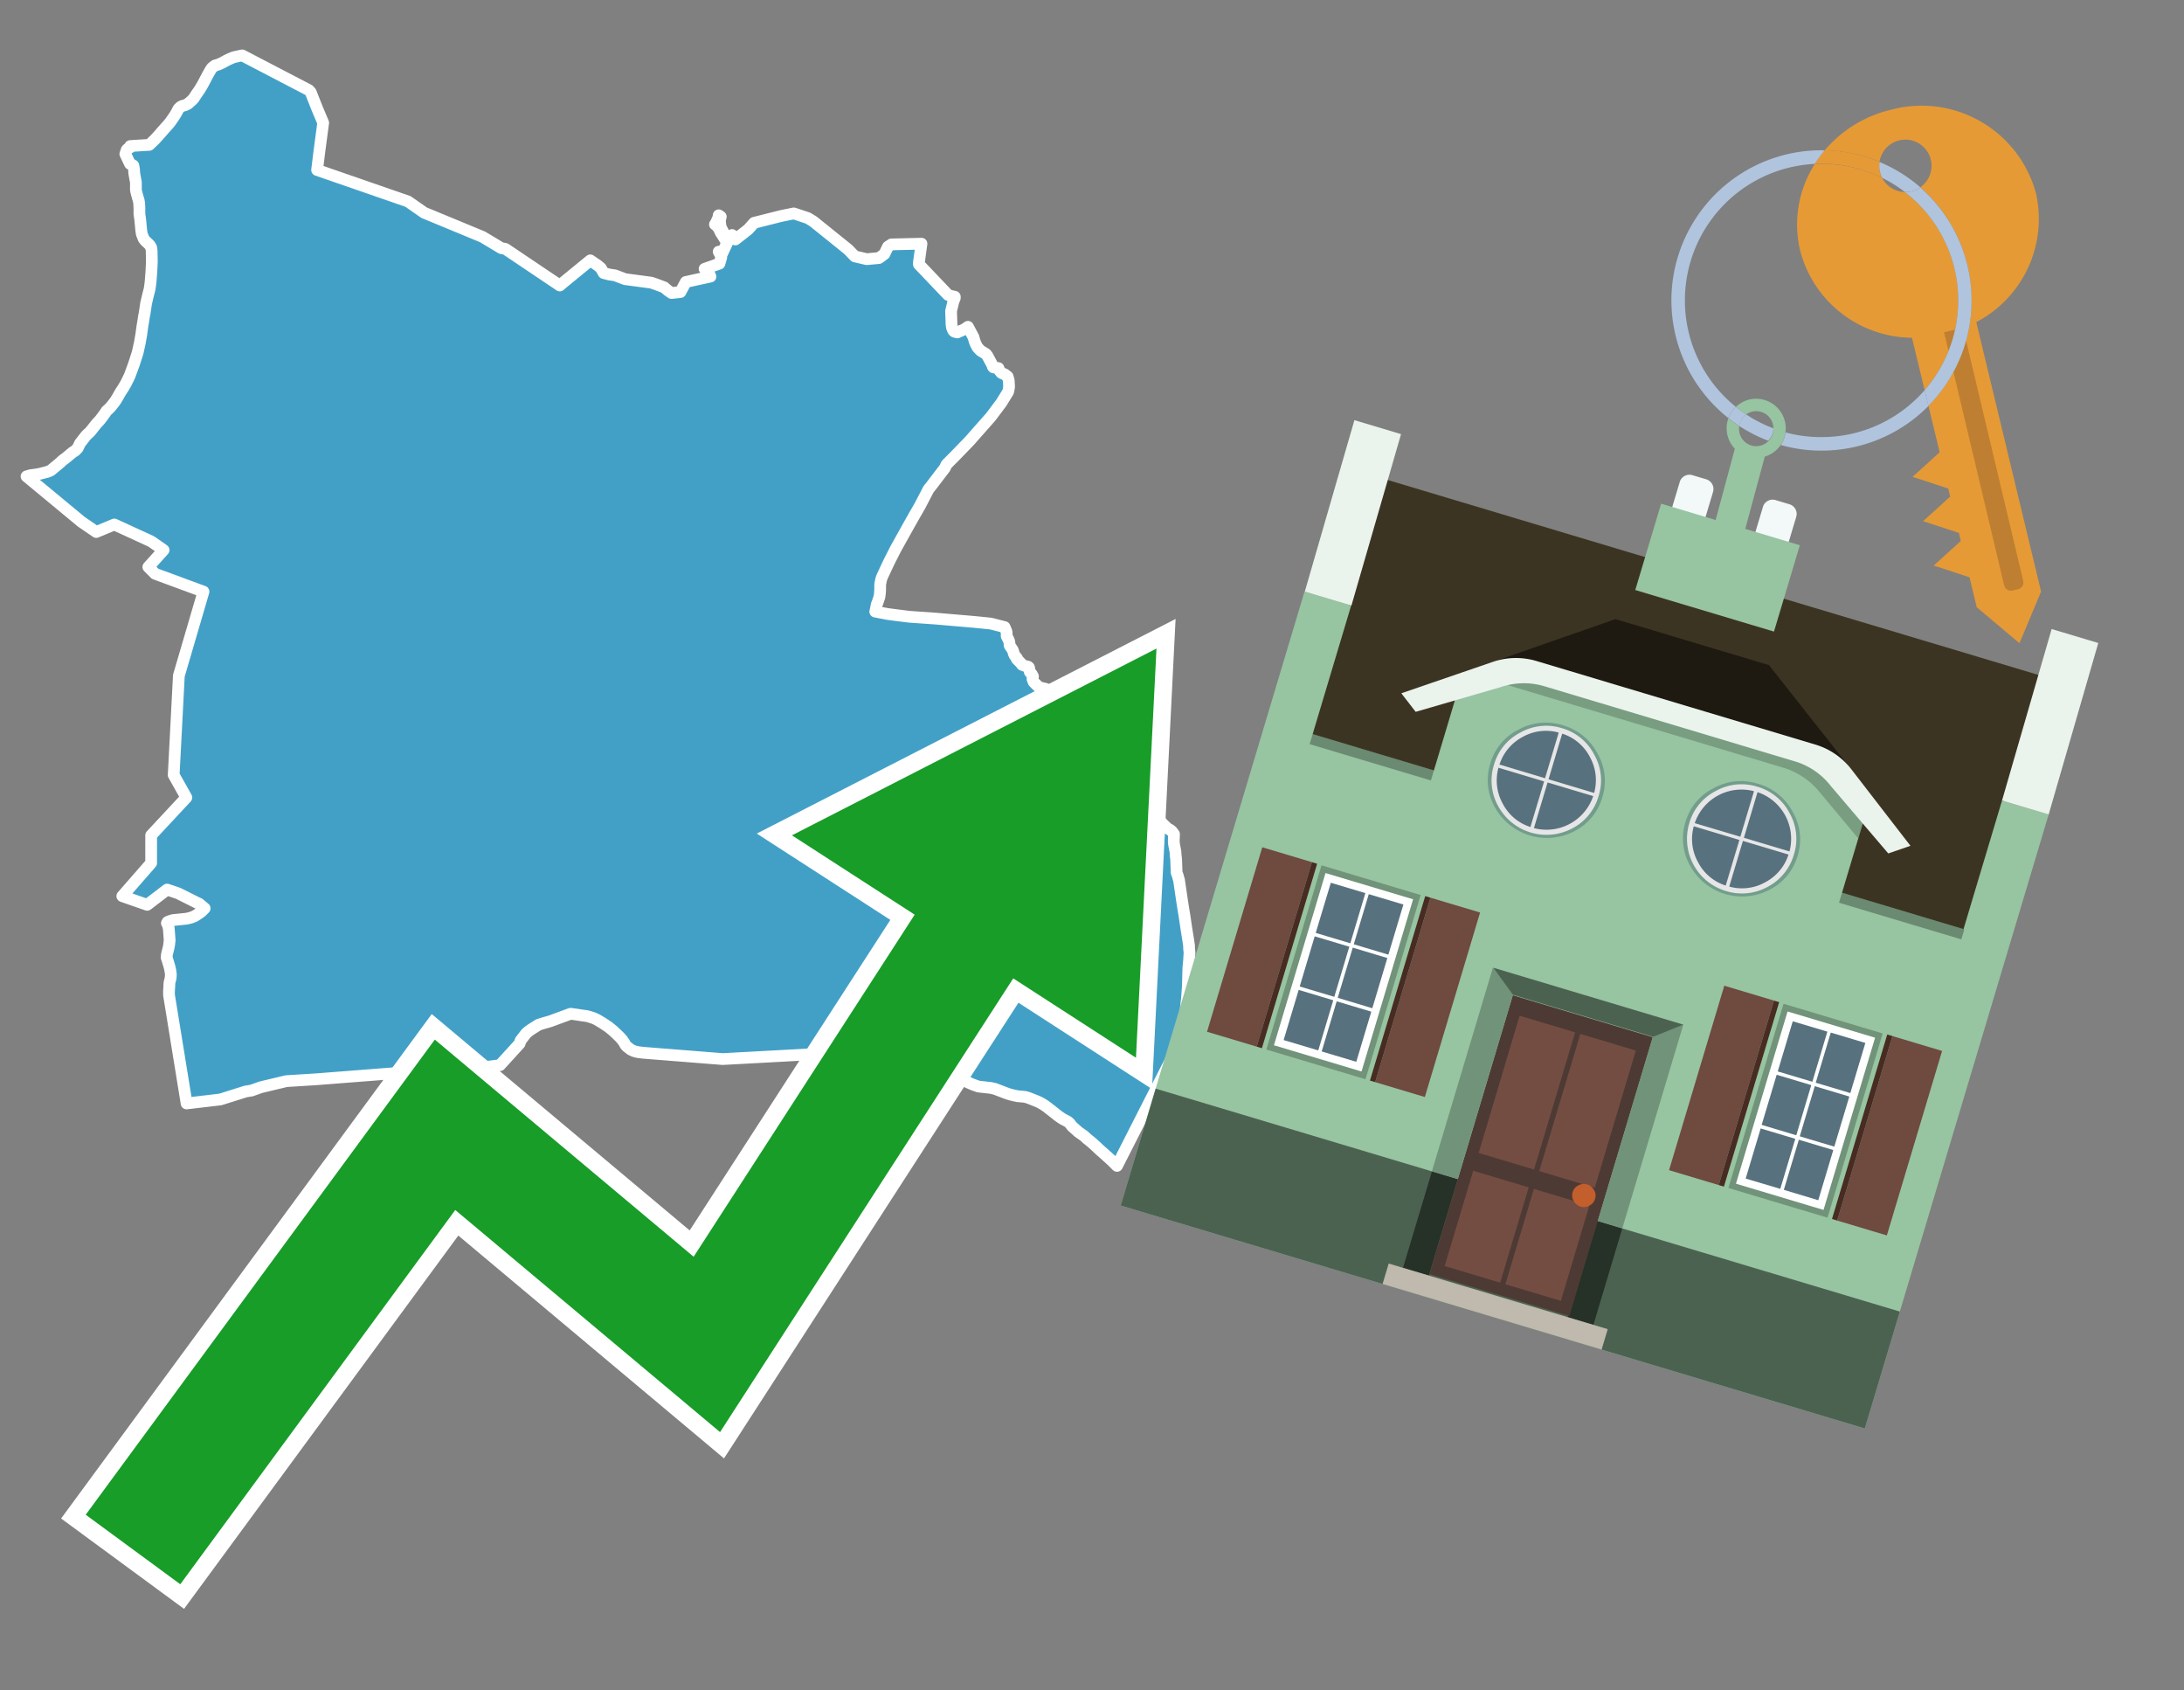 <svg id="Text" xmlns="http://www.w3.org/2000/svg" width="93.05" height="72" viewBox="0 0 93.05 72"><rect x="0" y="0" width="93.05" height="72" fill="#808080" stroke="none"/><polygon points="1.13,20.29 1.3,20.24 1.54,20.21 1.7,20.18 2.01,20.1 2.16,20.04 2.57,19.7 2.64,19.63 2.73,19.56 2.8,19.51 3.1,19.26 3.2,19.2 3.31,19.09 3.41,18.88 3.66,18.56 3.73,18.49 3.83,18.4 3.88,18.34 4.11,18.05 4.25,17.9 4.38,17.73 4.46,17.62 4.54,17.5 4.6,17.45 4.7,17.35 4.8,17.23 4.92,17.07 5,16.94 5.09,16.78 5.18,16.63 5.23,16.56 5.36,16.34 5.47,16.12 5.53,15.99 5.6,15.8 5.7,15.53 5.83,15.13 5.87,15 5.9,14.86 5.96,14.59 6.02,14.24 6.07,13.88 6.11,13.64 6.13,13.5 6.16,13.35 6.2,13.09 6.22,12.94 6.32,12.52 6.37,12.33 6.39,12.21 6.42,11.96 6.43,11.82 6.45,11.56 6.46,11.35 6.47,11.13 6.46,10.67 6.44,10.54 6.38,10.44 6.29,10.35 6.2,10.27 6.12,10.17 6.04,9.96 6.02,9.83 6,9.63 5.99,9.52 5.97,9.32 5.94,9.12 5.94,8.88 5.93,8.66 5.91,8.54 5.87,8.41 5.81,8.19 5.79,8.09 5.79,7.88 5.79,7.76 5.77,7.66 5.72,7.38 5.71,7.21 5.68,7.05 5.61,7.01 5.54,6.98 5.52,6.94 5.34,6.56 5.4,6.38 5.44,6.34 5.59,6.25 5.55,6.22 6.36,6.17 6.6,5.94 6.79,5.73 7,5.49 7.18,5.29 7.26,5.19 7.4,4.99 7.47,4.88 7.54,4.76 7.6,4.64 7.69,4.55 7.77,4.51 7.89,4.48 8.01,4.42 8.2,4.25 8.26,4.18 8.37,4.01 8.51,3.81 8.64,3.59 8.74,3.4 8.84,3.21 8.97,2.98 9.03,2.89 9.16,2.79 9.3,2.75 9.46,2.68 9.64,2.58 9.74,2.53 9.95,2.44 10.08,2.41 10.32,2.36 13.16,3.84 13.24,3.93 13.5,4.59 13.77,5.23 13.61,6.43 13.51,7.24 17.38,8.58 18.07,9.06 20.56,10.09 21.36,10.57 21.53,10.6 23.85,12.16 23.94,12.08 25.15,11.09 25.47,11.31 25.6,11.42 25.72,11.63 25.95,11.69 26.21,11.73 26.63,11.89 27.75,12.04 27.98,12.12 28.3,12.24 28.45,12.37 28.61,12.48 28.99,12.44 29.22,12.01 30.27,11.78 30.15,11.52 30.02,11.45 30.65,11.23 30.73,10.96 30.71,10.88 30.62,10.72 30.67,10.76 30.77,10.79 31,10.3 30.92,10.24 30.71,9.91 30.62,9.72 30.52,9.6 30.46,9.56 30.52,9.46 30.61,9.26 30.62,9.17 30.71,9.23 30.67,9.39 30.7,9.66 30.77,9.8 30.9,10.05 31.06,10.12 31.19,10.01 31.33,10.2 31.88,9.77 32.13,9.49 33.28,9.2 33.82,9.09 34.42,9.29 34.65,9.43 36.14,10.63 36.42,10.92 36.93,11.04 37.45,10.99 37.68,10.82 37.83,10.51 37.98,10.41 39.26,10.38 39.15,11.18 39.15,11.26 40.39,12.56 40.46,12.59 40.68,12.64 40.68,12.69 40.67,12.73 40.65,12.76 40.64,12.79 40.62,12.84 40.52,13.25 40.54,13.82 40.56,13.96 40.58,14 40.6,14.06 40.63,14.1 40.67,14.13 40.78,14.16 41.08,14.03 41.24,13.92 41.48,14.37 41.49,14.42 41.52,14.52 41.56,14.63 41.61,14.73 41.65,14.8 41.77,14.93 42.01,15.08 42.07,15.16 42.13,15.27 42.29,15.57 42.3,15.62 42.33,15.65 42.54,15.68 42.57,15.77 42.66,15.88 42.72,15.91 42.8,15.94 42.93,16.04 42.98,16.21 42.98,16.26 42.99,16.41 42.99,16.47 42.99,16.5 42.96,16.66 42.94,16.71 42.87,16.82 42.74,17.03 42.66,17.16 42.21,17.76 41.44,18.63 41.39,18.69 41.29,18.8 40.64,19.47 40.33,19.78 40.29,19.86 40.26,19.93 39.71,20.65 39.56,20.84 39.19,21.55 38.96,21.95 38.7,22.41 38.16,23.38 37.88,23.93 37.81,24.08 37.58,24.57 37.54,24.69 37.5,24.89 37.5,25.1 37.49,25.26 37.47,25.42 37.39,25.66 37.35,25.76 37.32,25.93 37.29,26.05 37.8,26.15 38.26,26.21 38.74,26.27 39.88,26.35 41.51,26.49 42.21,26.56 42.8,26.71 42.82,26.75 42.85,26.83 42.88,26.89 42.89,26.97 42.89,27.1 42.97,27.25 43,27.33 43.02,27.5 43.13,27.66 43.16,27.71 43.17,27.76 43.2,27.85 43.23,27.92 43.31,28.01 43.33,28.04 43.32,28.07 43.45,28.2 43.48,28.23 43.55,28.32 43.66,28.36 43.81,28.4 43.84,28.43 43.85,28.47 43.87,28.61 43.89,28.64 43.95,28.7 44.01,28.81 43.99,28.92 44.04,29.05 44.13,29.14 44.22,29.23 44.33,29.29 44.55,29.34 44.59,29.41 44.64,29.5 44.7,29.56 44.82,29.59 44.92,29.65 45.11,29.79 45.18,29.84 45.38,30.07 45.42,30.1 45.53,30.19 45.65,30.29 45.77,30.36 45.98,30.42 46.02,30.49 46.03,30.53 46.06,30.56 46.15,30.65 46.34,30.78 46.51,30.9 46.66,30.93 46.72,31 46.89,31.03 46.98,31.09 47.03,31.06 47.26,31.19 47.38,31.25 47.58,31.3 47.78,31.41 47.81,31.44 47.85,31.48 47.9,31.51 47.91,31.62 47.89,31.92 47.9,31.95 47.91,32.01 47.94,32.04 47.96,32.07 48.06,32.16 48.22,32.3 48.27,32.39 48.31,32.52 48.32,32.55 48.36,32.66 48.37,32.78 48.35,32.85 48.34,32.9 48.33,32.95 48.35,33.06 48.37,33.12 48.39,33.18 48.48,33.25 48.58,33.29 48.62,33.35 48.65,33.4 48.74,33.59 48.82,33.75 48.85,33.79 48.97,34.09 49.06,34.23 49.21,34.41 49.33,34.56 49.35,34.6 49.37,34.65 49.36,34.76 49.33,34.88 49.34,34.92 49.37,34.95 49.43,34.99 49.48,35.02 49.52,35.07 49.58,35.13 49.75,35.29 49.86,35.35 49.94,35.42 50,35.5 50.02,35.53 50.01,35.8 50.01,35.85 50.02,35.96 50.05,36.12 50.08,36.27 50.09,36.43 50.11,36.6 50.13,37.17 50.18,37.3 50.21,37.42 50.23,37.47 50.37,38.42 50.43,38.8 50.46,38.97 50.55,39.58 50.62,40.01 50.66,40.28 50.66,40.38 50.68,40.58 50.66,40.91 50.63,41.23 50.61,42 50.59,42.27 50.57,42.54 50.52,42.98 50.51,43.09 50.9,43.15 47.59,49.66 47.55,49.62 47.38,49.45 47.26,49.34 47.16,49.25 46.97,49.08 46.9,49.02 46.77,48.9 46.73,48.86 46.52,48.67 46.31,48.5 46.18,48.38 45.95,48.22 45.68,47.98 45.58,47.85 45.5,47.78 45.39,47.72 45.29,47.67 45.11,47.55 44.92,47.4 44.78,47.29 44.6,47.15 44.53,47.1 44.44,47.04 44.3,46.96 44.19,46.91 44.09,46.87 43.89,46.79 43.81,46.76 43.67,46.72 43.35,46.69 43.16,46.65 43.01,46.61 42.86,46.56 42.47,46.41 42.39,46.38 42.22,46.34 41.69,46.28 41.6,46.25 41.41,46.18 41.3,46.13 41.21,46.09 41.07,46.01 40.92,45.94 40.66,45.84 40.55,45.79 40.44,45.76 40.28,45.72 40.1,45.67 39.8,45.61 39.59,45.56 39.4,45.51 39.29,45.47 39.14,45.4 38.93,45.34 38.82,45.31 38.32,45.26 38.1,45.22 37.94,45.19 37.64,45.16 37.31,45.06 37.18,45.03 35.91,45 35.58,44.96 35.25,44.92 34.85,44.89 30.79,45.11 27.39,44.84 27.16,44.81 27.01,44.77 26.88,44.71 26.79,44.64 26.7,44.57 26.64,44.5 26.6,44.42 26.51,44.29 26.42,44.19 26.32,44.09 26.13,43.91 25.92,43.74 25.74,43.62 25.63,43.55 25.43,43.43 25.3,43.37 25.15,43.32 25.01,43.28 24.79,43.25 24.53,43.21 24.31,43.18 23.44,43.5 23.16,43.58 22.94,43.65 22.61,43.86 22.49,43.95 22.42,44.01 22.18,44.32 22.14,44.45 21.3,45.37 20.76,45.44 17.72,45.64 13.48,45.97 12.2,46.05 11.11,46.31 10.72,46.45 10.47,46.49 9.39,46.83 7.95,47 7.2,42.38 7.2,42.33 7.2,42.3 7.2,42.21 7.21,42.07 7.22,41.86 7.27,41.66 7.28,41.51 7.27,41.42 7.25,41.3 7.22,41.17 7.13,40.87 7.1,40.79 7.11,40.66 7.19,40.34 7.21,40.22 7.22,40.11 7.23,40.06 7.19,39.54 7.16,39.43 7.14,39.37 7.11,39.32 7.14,39.27 7.23,39.23 7.37,39.19 7.95,39.13 8.12,39.09 8.2,39.06 8.3,39.02 8.44,38.93 8.48,38.9 8.58,38.83 8.67,38.74 8.72,38.69 8.48,38.49 8.39,38.45 7.59,38.05 7.12,37.89 6.27,38.54 5.21,38.17 6.44,36.76 6.44,36.24 6.44,35.58 7.94,33.97 7.4,33.01 7.62,28.78 8.67,25.2 6.61,24.44 6.32,24.15 6.97,23.43 6.44,23.06 4.87,22.34 4.1,22.66 3.46,22.22 " fill="#42a0c7" stroke="#fff" stroke-linejoin="round" stroke-width="0.5"/><polygon points="49.272 27.624 33.741 35.58 38.97 38.959 29.553 53.529 18.525 44.281 3.652 64.518 7.681 67.479 19.396 51.538 30.678 60.999 43.169 41.673 48.398 45.053 49.272 27.624" fill="none" stroke="#fff" stroke-miterlimit="10" stroke-width="1.5"/><polygon points="49.272 27.624 33.741 35.58 38.97 38.959 29.553 53.529 18.525 44.281 3.652 64.518 7.681 67.479 19.396 51.538 30.678 60.999 43.169 41.673 48.398 45.053 49.272 27.624" fill="#179d28"/><path d="M80.19,7.577a1.16,1.16,0,0,1-.094-.251,1.114,1.114,0,0,1-.018-.429A6.367,6.367,0,0,0,77.743,6.4a5.269,5.269,0,0,0-.423.577c.1,0,.192-.007.288-.007A5.794,5.794,0,0,1,80.19,7.577Z" fill="#e69a35"/><path d="M77.608,6.4A6.394,6.394,0,0,0,73.64,17.81a1.26,1.26,0,0,1,.317-.48A5.821,5.821,0,0,1,77.32,6.981a5.269,5.269,0,0,1,.423-.577Z" fill="#b0c4de"/><path d="M84.2,13.72a4.962,4.962,0,0,0,2.545-5.48,5.047,5.047,0,0,0-6.179-3.566A5.322,5.322,0,0,0,77.743,6.4a6.367,6.367,0,0,1,2.335.493,1.114,1.114,0,1,1,1.736,1.084,6.392,6.392,0,0,1,.347,9.3l.479,1.985-.438.4-.716.648.92.3.6.2.082.341-.438.4-.716.648.92.3.605.2.082.341-.438.4-.716.649.92.3.605.2.307,1.274,1.821,1.534.921-2.2Z" fill="#e69a35"/><path d="M81.154,8.179a1.115,1.115,0,0,1-.964-.6,5.794,5.794,0,0,0-2.582-.6c-.1,0-.192,0-.288.007a4.783,4.783,0,0,0-.625,3.685,4.962,4.962,0,0,0,4.765,3.715L82,16.617a5.82,5.82,0,0,0-.846-8.438Z" fill="#e69a35"/><path d="M74.1,18.142a6.386,6.386,0,0,0,1.232.63.73.73,0,0,0,.224-.527h0a5.783,5.783,0,0,1-1.159-.593A.733.733,0,0,0,74.1,18.142Z" fill="#b0c4de"/><path d="M74.4,17.652q-.228-.152-.44-.322a1.26,1.26,0,0,0-.317.48c.148.117.3.228.46.332A.733.733,0,0,1,74.4,17.652Z" fill="#b0c4de"/><path d="M74.824,16.984a1.257,1.257,0,0,0-.867.346c.141.114.288.222.44.322a.731.731,0,0,1,1.159.593h0a.732.732,0,1,1-1.463,0,.7.7,0,0,1,.007-.1c-.158-.1-.312-.215-.46-.332a1.258,1.258,0,0,0,.273,1.3l-.979,3.635,1.275.341.98-3.639a1.266,1.266,0,0,0,.681-.5,1.249,1.249,0,0,0,.2-.538,1.328,1.328,0,0,0,.012-.168A1.262,1.262,0,0,0,74.824,16.984Z" fill="#97c4a1"/><path d="M85.974,25.1l-.226.053a.3.3,0,0,1-.362-.223l-2.56-10.777.81-.193L86.2,24.736A.3.3,0,0,1,85.974,25.1Z" fill="#bf7f32"/><path d="M80.1,7.326a1.16,1.16,0,0,0,.094.251,5.833,5.833,0,0,1,.964.6,1.137,1.137,0,0,0,.287-.031,1.108,1.108,0,0,0,.373-.167A6.371,6.371,0,0,0,80.078,6.9,1.114,1.114,0,0,0,80.1,7.326Z" fill="#b0c4de"/><path d="M77.608,18.618a5.836,5.836,0,0,1-1.534-.2,1.24,1.24,0,0,1-.2.537,6.4,6.4,0,0,0,6.291-1.666L82,16.617A5.807,5.807,0,0,1,77.608,18.618Z" fill="#b0c4de"/><path d="M81.814,7.981a1.108,1.108,0,0,1-.373.167,1.137,1.137,0,0,1-.287.031A5.82,5.82,0,0,1,82,16.617l.161.667a6.392,6.392,0,0,0-.347-9.3Z" fill="#b0c4de"/><polygon points="83.79 39.753 55.78 31.364 58.988 20.404 86.964 28.783 83.79 39.753 83.79 39.753" fill="#3c3422" fill-rule="evenodd"/><polygon points="81.705 53.32 87.284 34.692 85.297 34.097 83.656 39.575 55.926 31.269 57.567 25.791 55.579 25.196 47.746 51.348 79.451 60.844 81.705 53.32" fill="#97c4a1" fill-rule="evenodd"/><rect x="69.522" y="21.148" width="0.444" height="28.983" transform="translate(15.592 92.226) rotate(-73.326)" opacity="0.3"/><polygon points="87.284 34.692 85.297 34.097 87.411 26.793 89.398 27.388 87.284 34.692 87.284 34.692" fill="#eaf3ec" fill-rule="evenodd"/><polygon points="57.578 25.794 55.591 25.199 57.705 17.896 59.692 18.491 57.578 25.794 57.578 25.794" fill="#eaf3ec" fill-rule="evenodd"/><polygon points="79.451 60.844 80.943 55.865 49.238 46.369 47.747 51.348 79.451 60.844 79.451 60.844" fill="#4c6251" fill-rule="evenodd"/><path d="M71.566,20.528l-.522,1.743,1.418.425.523-1.744a.432.432,0,0,0-.289-.536l-.593-.177A.431.431,0,0,0,71.566,20.528Z" fill="#f3f9f8" fill-rule="evenodd"/><path d="M75.111,21.589l-.522,1.743,1.418.425.522-1.743a.43.43,0,0,0-.289-.536l-.593-.178A.43.43,0,0,0,75.111,21.589Z" fill="#f3f9f8" fill-rule="evenodd"/><polygon points="75.368 28.329 68.829 26.37 63.807 28.121 78.733 32.591 75.368 28.329" fill="#1e1a11"/><polygon points="78.248 32.422 64.442 28.287 62.236 28.998 60.064 36.247 77.453 41.455 79.651 34.116 78.248 32.422" fill="#97c4a1"/><path d="M77.74,32.516S65.088,28.725,65,28.7l-.938.43,11.892,3.562a3.175,3.175,0,0,1,1.532,1l1.685,2.02.327-1.09Z" fill-rule="evenodd" opacity="0.2"/><path d="M77.35,31.716,65.458,28.154a3.041,3.041,0,0,0-1.854.037l-3.9,1.339.611.79,3.626-1.054a3.045,3.045,0,0,1,1.855-.037l10.673,3.2A3.028,3.028,0,0,1,78,33.477l2.45,2.874.945-.325-2.518-3.26A3.036,3.036,0,0,0,77.35,31.716Z" fill="#eaf3ec"/><polygon points="76.683 23.223 70.773 21.453 69.671 25.132 75.581 26.902 76.683 23.223 76.683 23.223" fill="#97c4a1" fill-rule="evenodd"/><g id="Symbol_9_0_Layer2_0_MEMBER_8_MEMBER_21_MEMBER_0_FILL" data-name="Symbol 9 0 Layer2 0 MEMBER 8 MEMBER 21 MEMBER 0 FILL"><path d="M66.584,30.892a2.39,2.39,0,0,0-1.891.189,2.317,2.317,0,0,0-1.2,1.448A2.345,2.345,0,0,0,63.7,34.4a2.528,2.528,0,0,0,3.367,1.008,2.339,2.339,0,0,0,1.2-1.447,2.313,2.313,0,0,0-.208-1.87A2.394,2.394,0,0,0,66.584,30.892Z" fill="#729d8c"/></g><g id="Symbol_9_0_Layer2_0_MEMBER_8_MEMBER_21_MEMBER_1_FILL" data-name="Symbol 9 0 Layer2 0 MEMBER 8 MEMBER 21 MEMBER 1 FILL"><path d="M66.547,31.016a2.241,2.241,0,0,0-1.769.185,2.213,2.213,0,0,0-1.127,1.376,2.239,2.239,0,0,0,.185,1.768,2.341,2.341,0,0,0,3.145.942,2.234,2.234,0,0,0,1.126-1.376,2.207,2.207,0,0,0-.185-1.768A2.237,2.237,0,0,0,66.547,31.016Z" fill="#e6e6e6"/></g><g id="Symbol_9_0_Layer2_0_MEMBER_8_MEMBER_21_MEMBER_2_MEMBER_0_FILL" data-name="Symbol 9 0 Layer2 0 MEMBER 8 MEMBER 21 MEMBER 2 MEMBER 0 FILL"><path d="M65.787,33.284,63.843,32.7a2.036,2.036,0,0,0,.186,1.539,2.015,2.015,0,0,0,1.175.986Z" fill="#58717f"/></g><g id="Symbol_9_0_Layer2_0_MEMBER_8_MEMBER_21_MEMBER_2_MEMBER_1_FILL" data-name="Symbol 9 0 Layer2 0 MEMBER 8 MEMBER 21 MEMBER 2 MEMBER 1 FILL"><path d="M65.827,33.148l.582-1.944a2.01,2.01,0,0,0-1.523.178,2.037,2.037,0,0,0-1,1.183Z" fill="#58717f"/></g><g id="Symbol_9_0_Layer2_0_MEMBER_8_MEMBER_21_MEMBER_2_MEMBER_2_FILL" data-name="Symbol 9 0 Layer2 0 MEMBER 8 MEMBER 21 MEMBER 2 MEMBER 2 FILL"><path d="M67.878,33.91l-1.943-.582-.582,1.944a2.1,2.1,0,0,0,2.525-1.362Z" fill="#58717f"/></g><g id="Symbol_9_0_Layer2_0_MEMBER_8_MEMBER_21_MEMBER_2_MEMBER_3_FILL" data-name="Symbol 9 0 Layer2 0 MEMBER 8 MEMBER 21 MEMBER 2 MEMBER 3 FILL"><path d="M66.558,31.249l-.582,1.943,1.943.582a2.031,2.031,0,0,0-.186-1.539A2.009,2.009,0,0,0,66.558,31.249Z" fill="#58717f"/></g><g id="Symbol_9_0_Layer2_0_MEMBER_8_MEMBER_21_MEMBER_0_FILL-2" data-name="Symbol 9 0 Layer2 0 MEMBER 8 MEMBER 21 MEMBER 0 FILL"><path d="M74.9,33.384a2.4,2.4,0,0,0-1.891.189,2.316,2.316,0,0,0-1.2,1.448,2.341,2.341,0,0,0,.209,1.87A2.527,2.527,0,0,0,75.387,37.9a2.345,2.345,0,0,0,1.2-1.447,2.314,2.314,0,0,0-.209-1.87A2.389,2.389,0,0,0,74.9,33.384Z" fill="#729d8c"/></g><g id="Symbol_9_0_Layer2_0_MEMBER_8_MEMBER_21_MEMBER_1_FILL-2" data-name="Symbol 9 0 Layer2 0 MEMBER 8 MEMBER 21 MEMBER 1 FILL"><path d="M74.867,33.508a2.239,2.239,0,0,0-1.768.185,2.21,2.21,0,0,0-1.127,1.376,2.316,2.316,0,0,0,1.564,2.883,2.261,2.261,0,0,0,1.765-.173A2.237,2.237,0,0,0,76.428,36.4a2.209,2.209,0,0,0-.185-1.769A2.239,2.239,0,0,0,74.867,33.508Z" fill="#e6e6e6"/></g><g id="Symbol_9_0_Layer2_0_MEMBER_8_MEMBER_21_MEMBER_2_MEMBER_0_FILL-2" data-name="Symbol 9 0 Layer2 0 MEMBER 8 MEMBER 21 MEMBER 2 MEMBER 0 FILL"><path d="M74.107,35.776l-1.943-.582a2.031,2.031,0,0,0,.186,1.539,2.009,2.009,0,0,0,1.175.986Z" fill="#58717f"/></g><g id="Symbol_9_0_Layer2_0_MEMBER_8_MEMBER_21_MEMBER_2_MEMBER_1_FILL-2" data-name="Symbol 9 0 Layer2 0 MEMBER 8 MEMBER 21 MEMBER 2 MEMBER 1 FILL"><path d="M74.148,35.64,74.73,33.7a2.1,2.1,0,0,0-2.525,1.362Z" fill="#58717f"/></g><g id="Symbol_9_0_Layer2_0_MEMBER_8_MEMBER_21_MEMBER_2_MEMBER_2_FILL-2" data-name="Symbol 9 0 Layer2 0 MEMBER 8 MEMBER 21 MEMBER 2 MEMBER 2 FILL"><path d="M76.2,36.4l-1.943-.582-.582,1.944a2.015,2.015,0,0,0,1.523-.178A2.036,2.036,0,0,0,76.2,36.4Z" fill="#58717f"/></g><g id="Symbol_9_0_Layer2_0_MEMBER_8_MEMBER_21_MEMBER_2_MEMBER_3_FILL-2" data-name="Symbol 9 0 Layer2 0 MEMBER 8 MEMBER 21 MEMBER 2 MEMBER 3 FILL"><path d="M74.879,33.741,74.3,35.684l1.943.582a2.1,2.1,0,0,0-1.361-2.525Z" fill="#58717f"/></g><polygon points="51.426 43.946 53.542 44.58 55.896 36.723 53.78 36.089 51.426 43.946 51.426 43.946" fill="#6e4a3f" fill-rule="evenodd"/><polygon points="53.542 44.58 53.764 44.647 56.117 36.789 55.896 36.723 53.542 44.58 53.542 44.58" fill="#482b22" fill-rule="evenodd"/><polygon points="60.706 46.726 58.59 46.092 60.943 38.235 63.059 38.868 60.706 46.726 60.706 46.726" fill="#6e4a3f" fill-rule="evenodd"/><polygon points="58.59 46.092 58.368 46.026 60.722 38.168 60.943 38.235 58.59 46.092 58.59 46.092" fill="#482b22" fill-rule="evenodd"/><rect x="53.146" y="39.209" width="8.19" height="4.408" transform="translate(1.145 84.365) rotate(-73.326)" fill="#719379"/><polygon points="60.205 38.304 56.474 37.187 54.277 44.522 58.008 45.639 60.205 38.304 60.205 38.304" fill="#fff" fill-rule="evenodd"/><path d="M59.792,38.527l-.64,2.136-1.474-.442.639-2.135,1.475.441Zm-1.621-.485-.64,2.136-1.474-.442L56.7,37.6l1.474.442Zm-2.158,1.84,1.475.441-.64,2.136-1.474-.441.639-2.136Zm-.683,2.282,1.474.441-.639,2.136L54.69,44.3l.64-2.135Zm.981,2.621.639-2.136,1.475.442-.64,2.135-1.474-.441Zm2.158-1.84L56.994,42.5l.64-2.136,1.474.442-.639,2.136Z" fill="#58717f" fill-rule="evenodd"/><polygon points="80.39 52.621 78.274 51.988 80.628 44.13 82.743 44.764 80.39 52.621 80.39 52.621" fill="#6e4a3f" fill-rule="evenodd"/><polygon points="78.274 51.988 78.053 51.921 80.406 44.064 80.628 44.13 78.274 51.988 78.274 51.988" fill="#482b22" fill-rule="evenodd"/><polygon points="71.111 49.842 73.227 50.476 75.58 42.619 73.464 41.985 71.111 49.842 71.111 49.842" fill="#6e4a3f" fill-rule="evenodd"/><polygon points="73.227 50.476 73.448 50.542 75.802 42.685 75.58 42.619 73.227 50.476 73.227 50.476" fill="#482b22" fill-rule="evenodd"/><rect x="72.83" y="45.105" width="8.19" height="4.408" transform="translate(9.534 107.426) rotate(-73.326)" fill="#719379"/><polygon points="76.159 43.083 79.889 44.2 77.692 51.535 73.962 50.418 76.159 43.083 76.159 43.083" fill="#fff" fill-rule="evenodd"/><path d="M76.381,43.5l1.475.442-.64,2.135-1.475-.441.64-2.136ZM78,43.981l1.474.442-.64,2.136-1.474-.442L78,43.981Zm.791,2.724-.64,2.135L76.679,48.4l.64-2.136,1.474.442Zm-.684,2.282-.639,2.135L76,50.68l.64-2.135,1.474.442Zm-2.26,1.65L74.375,50.2l.639-2.135,1.475.441-.64,2.136Zm-.791-2.724.64-2.135,1.474.441-.639,2.136-1.475-.442Z" fill="#58717f" fill-rule="evenodd"/><polygon points="67.888 56.431 69.118 52.323 68.019 51.994 66.789 56.102 67.888 56.431 67.888 56.431" fill="#263128" fill-rule="evenodd"/><polygon points="60.877 54.331 62.108 50.223 61.007 49.894 59.776 54.002 60.877 54.331 60.877 54.331" fill="#263128" fill-rule="evenodd"/><g id="Symbol_9_0_Layer2_0_MEMBER_8_MEMBER_12_MEMBER_0_FILL" data-name="Symbol 9 0 Layer2 0 MEMBER 8 MEMBER 12 MEMBER 0 FILL"><path d="M70.418,44.178l-5.965-1.786L60.9,54.27l5.964,1.786Z" fill="#4e3a34"/></g><g id="Symbol_9_0_Layer2_0_MEMBER_8_MEMBER_12_MEMBER_1_MEMBER_0_FILL" data-name="Symbol 9 0 Layer2 0 MEMBER 8 MEMBER 12 MEMBER 1 MEMBER 0 FILL"><path d="M65.358,49.815l1.75-5.843-2.363-.708L63,49.107Z" fill="#744d42"/></g><g id="Symbol_9_0_Layer2_0_MEMBER_8_MEMBER_12_MEMBER_1_MEMBER_1_FILL" data-name="Symbol 9 0 Layer2 0 MEMBER 8 MEMBER 12 MEMBER 1 MEMBER 1 FILL"><path d="M67.331,44.039l-1.75,5.842,2.364.708,1.75-5.842Z" fill="#744d42"/></g><g id="Symbol_9_0_Layer2_0_MEMBER_8_MEMBER_12_MEMBER_2_MEMBER_0_FILL" data-name="Symbol 9 0 Layer2 0 MEMBER 8 MEMBER 12 MEMBER 2 MEMBER 0 FILL"><path d="M63.915,54.633l1.215-4.058-2.363-.707-1.215,4.057Z" fill="#744d42"/></g><g id="Symbol_9_0_Layer2_0_MEMBER_8_MEMBER_12_MEMBER_2_MEMBER_1_FILL" data-name="Symbol 9 0 Layer2 0 MEMBER 8 MEMBER 12 MEMBER 2 MEMBER 1 FILL"><path d="M66.5,55.407l1.215-4.057-2.363-.708L64.138,54.7Z" fill="#744d42"/></g><g id="Symbol_9_0_Layer2_0_MEMBER_8_MEMBER_13_FILL" data-name="Symbol 9 0 Layer2 0 MEMBER 8 MEMBER 13 FILL"><path d="M67.959,51.058a.439.439,0,0,0-.045-.367.487.487,0,0,0-.669-.2.445.445,0,0,0-.239.282.457.457,0,0,0,.041.378.481.481,0,0,0,.293.242.459.459,0,0,0,.377-.042A.453.453,0,0,0,67.959,51.058Z" fill="#c35e2d"/></g><g id="Symbol_9_0_Layer2_0_MEMBER_8_MEMBER_14_FILL" data-name="Symbol 9 0 Layer2 0 MEMBER 8 MEMBER 14 FILL"><path d="M64.557,42.047l-.951-.833-2.6,8.68,1.1.329Z" fill="#719379"/></g><g id="Symbol_9_0_Layer2_0_MEMBER_8_MEMBER_15_FILL" data-name="Symbol 9 0 Layer2 0 MEMBER 8 MEMBER 15 FILL"><path d="M71.718,43.643l-1.2.19L68.072,52.01l1.046.313Z" fill="#719379"/></g><g id="Symbol_9_0_Layer2_0_MEMBER_8_MEMBER_16_FILL" data-name="Symbol 9 0 Layer2 0 MEMBER 8 MEMBER 16 FILL"><path d="M63.627,41.22l.836,1.156,5.961,1.786,1.294-.519Z" fill="#4c6251"/></g><polygon points="58.905 54.69 59.166 53.819 68.498 56.614 68.237 57.485 58.905 54.69 58.905 54.69" fill="#c0b9ad" fill-rule="evenodd"/></svg>